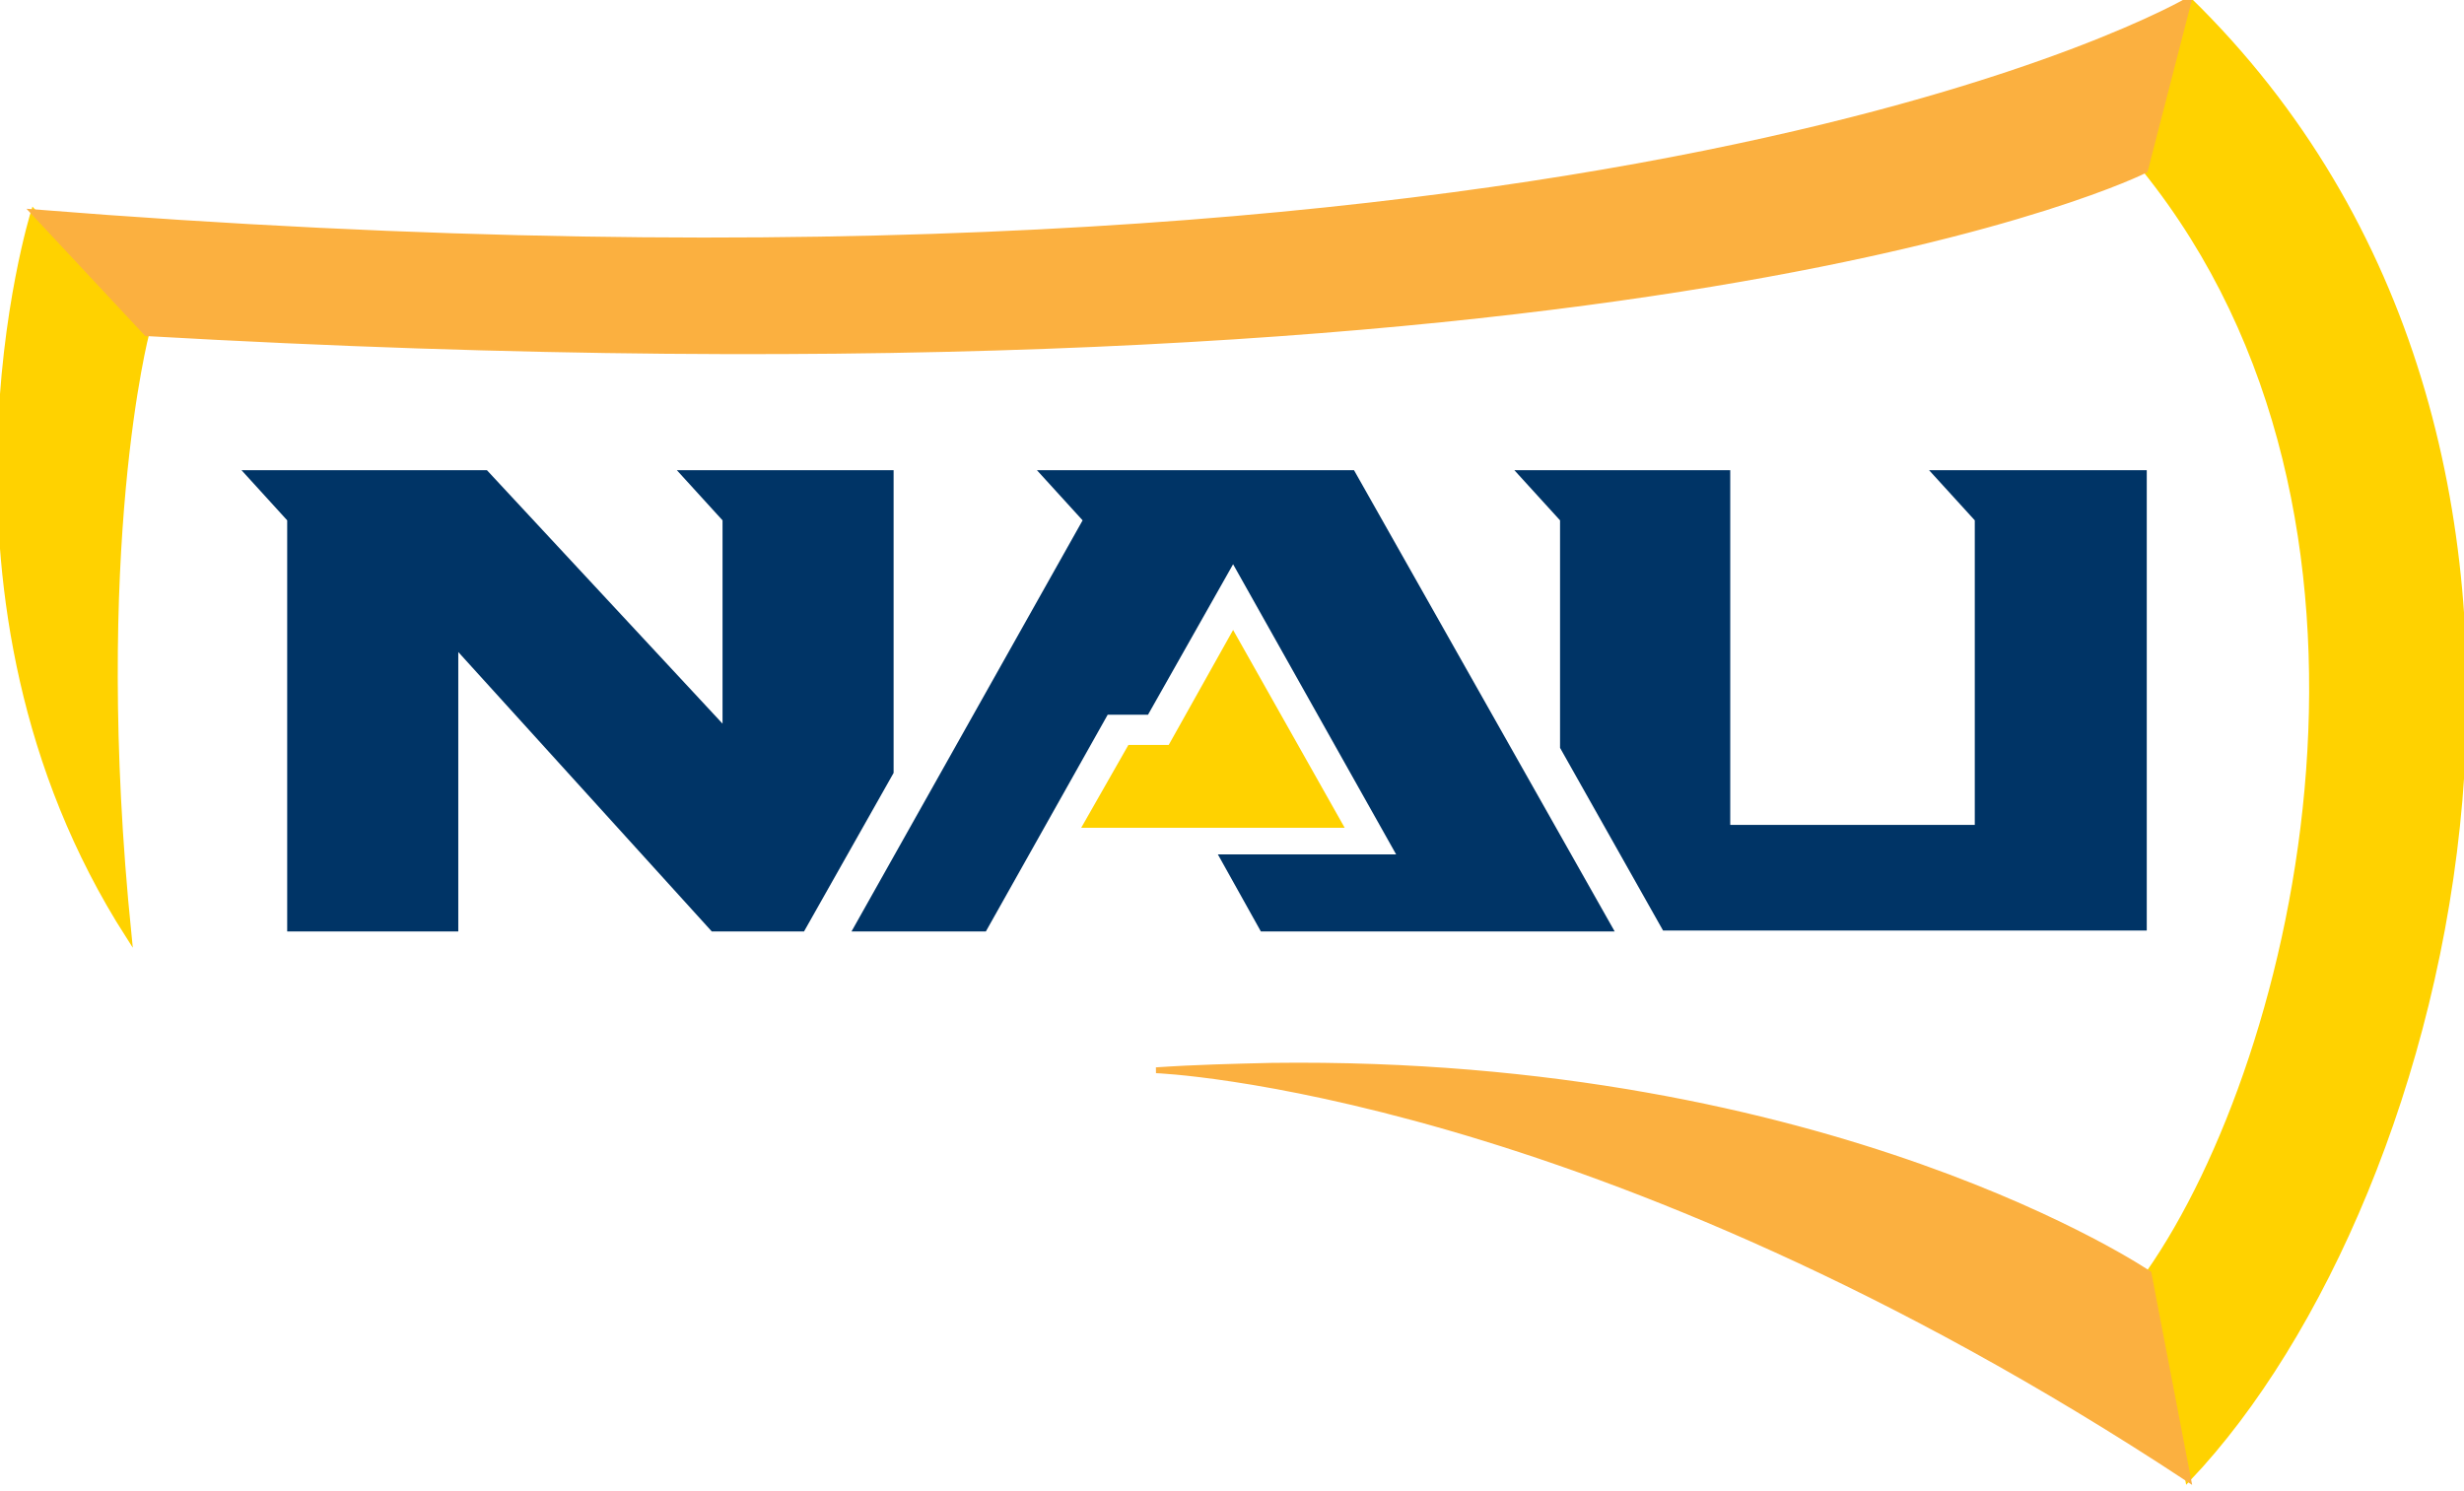 <svg width="119" height="72" viewBox="0 0 119 72" fill="none" xmlns="http://www.w3.org/2000/svg">
<g clip-path="url(#clip0_298_40131)">
<path d="M105.713 0L103.593 8.176C117.133 25.004 111.12 51.004 103.766 61.516L105.669 71.423C118.604 57.796 127.689 21.457 105.713 0ZM1.629 10.253C1.629 10.253 -4.212 28.941 6.214 45.207C4.311 26.475 7.079 16.05 7.079 16.05L1.629 10.253ZM59.554 30.715L56.526 36.122H54.579L52.459 39.843H64.702L59.554 30.715Z" fill="#FFD200" stroke="#FFD200" stroke-width="0.281" stroke-miterlimit="6.02"/>
<path d="M11.664 22.712L13.87 25.134V44.991H22.133V31.494L34.376 44.991H38.831L43.157 37.334V22.712H32.689L34.895 25.134V34.954L23.517 22.712H11.664ZM50.079 22.712L52.285 25.134L41.124 44.991H47.613L53.497 34.522H55.444L59.553 27.254L67.427 41.27H58.818L60.894 44.991H77.982L65.393 22.712H50.079ZM73.137 22.712L75.343 25.134V36.122L80.318 44.947H103.679V22.712H93.166L95.373 25.134V39.843H83.563V22.712H73.137Z" fill="#003466"/>
<path d="M105.713 0C105.713 0 78.026 16.352 1.629 10.253L7.08 16.093C79.844 20.246 103.593 8.219 103.593 8.219L105.713 0ZM61.415 51.48C59.598 51.523 57.737 51.566 55.834 51.696C55.834 51.696 76.902 52.475 105.67 71.423L103.766 61.516C103.766 61.516 88.496 51.134 61.415 51.48Z" fill="#FBB040" stroke="#FBB040" stroke-width="0.281" stroke-miterlimit="6.02"/>
</g>
<defs>
<clipPath id="clip0_298_40131">
<rect width="119" height="72" fill="white"/>
</clipPath>
</defs>
</svg>
